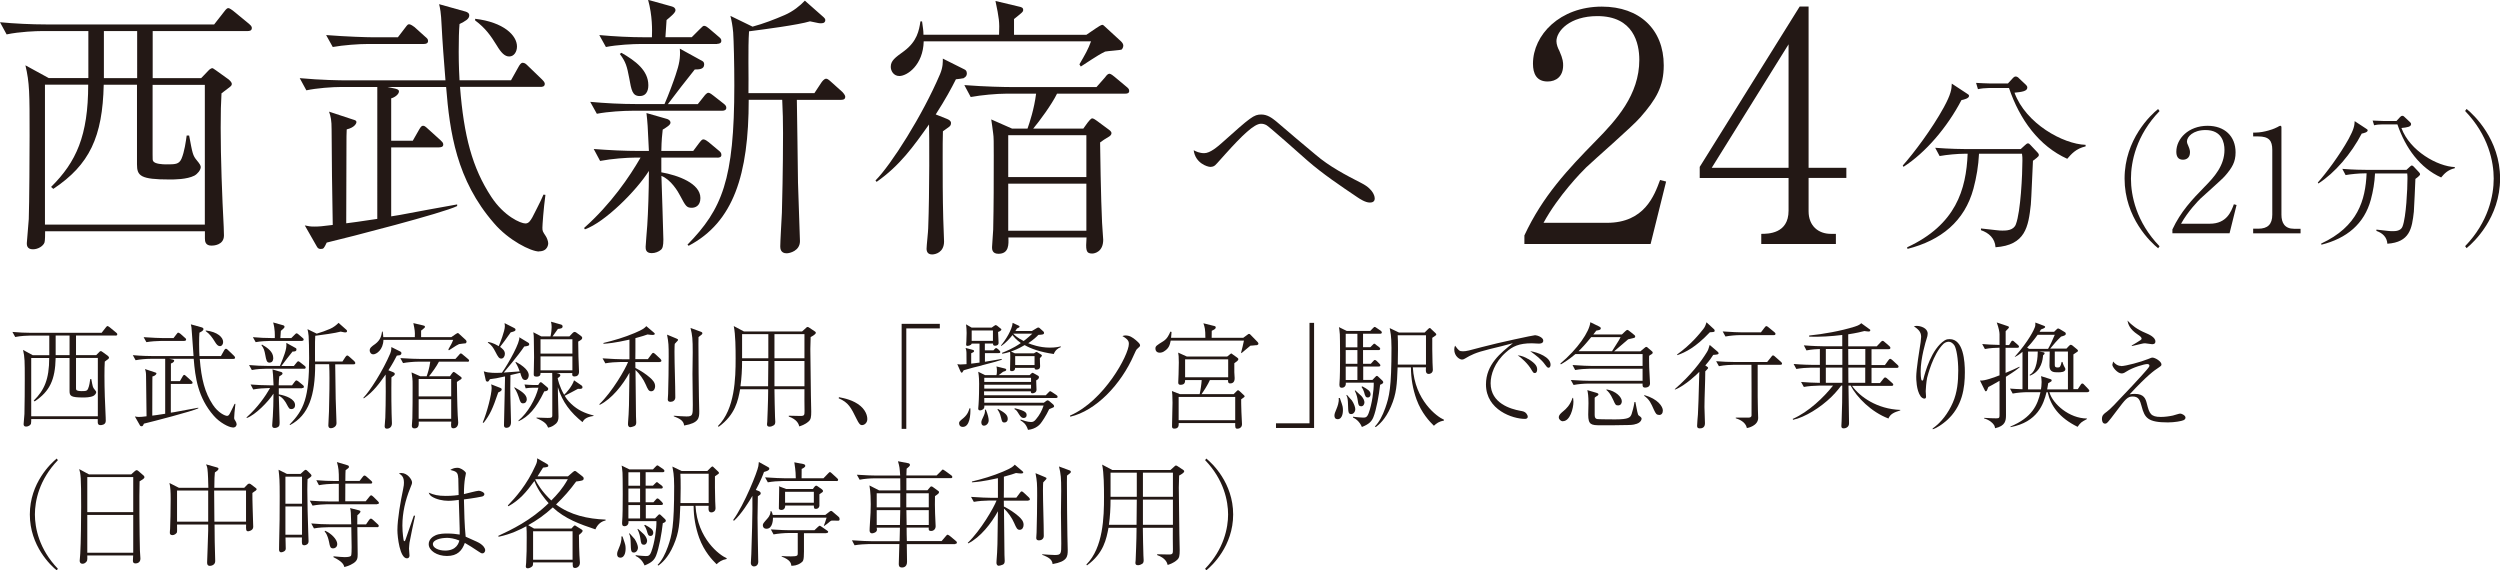 <?xml version="1.0" encoding="UTF-8"?><svg id="_レイヤー_1" xmlns="http://www.w3.org/2000/svg" viewBox="0 0 305.86 69.78"><defs><style>.cls-1{fill:#231815;}</style></defs><g><path class="cls-1" d="m14.13,41.05h-4.83v2.4h2.47l.41-.42s.1-.08.16-.08c.03,0,.06.01.2.11l.65.47s.15.13.15.23c0,.06-.03.1-.1.16-.11.08-.31.24-.42.32-.03.48-.04.96-.04,1.75,0,1.58.07,3.47.15,5.06,0,.07.01.37.01.44,0,.51-.55.52-.64.52-.31,0-.34-.21-.34-.37v-.37H3.82c0,.13,0,.47-.03.57-.06.18-.33.35-.59.35-.31,0-.31-.23-.31-.31,0-.04.08-1.03.1-1.23.03-.79.04-3.52.04-4.25,0-2.19,0-2.68-.21-3.59l1.19.65h2.02v-2.4h-2.36c-.28,0-1.14.03-1.81.17l-.34-.62c.73.07,1.61.11,2.34.11h8.57l.51-.65c.11-.15.17-.18.21-.18.07,0,.21.11.27.15l.79.65c.06.06.14.11.14.21,0,.16-.15.16-.23.16Zm-2.16,2.74h-2.67v3.55c0,.27,0,.3.03.34.07.16.49.17.65.17.48,0,.66,0,.79-.28.16-.35.23-.89.27-1.19h.13c.17.92.18,1.02.4,1.27.16.18.2.27.2.34,0,.15-.17.35-.33.44-.38.2-1.03.2-1.26.2-1.5,0-1.67-.18-1.67-.78v-4.05h-1.7c-.06,2.66-.72,4.08-2.57,5.31l-.11-.1c1.29-1.27,1.89-2.61,1.89-5.21h-2.2v7.13h8.15v-7.13Zm-3.46-2.74h-1.7v2.4h1.7v-2.4Z"/><path class="cls-1" d="m28.44,52.29c-.42,0-1.57-.58-2.3-1.44-1.92-2.2-2.26-4.66-2.44-6.95h-2.99l.4.08c.11.03.2.06.2.14,0,.16-.23.31-.4.35v2.16h1.1l.34-.59c.08-.14.13-.17.18-.17.07,0,.1.01.28.18l.61.55c.08.08.14.13.14.23,0,.13-.13.14-.23.14h-2.43v3.52c.1-.01.17-.03.44-.07.98-.18,1.95-.37,2.92-.54v.08c-.71.35-5.52,1.6-6.65,1.87-.14.3-.16.32-.31.32-.07,0-.14-.03-.18-.11l-.62-1.09c.2.04.28.06.48.06.23,0,.42-.01.95-.08-.04-2.39-.04-2.63-.06-4.86,0-.49-.04-.65-.13-.92l1.2.4c.14.04.2.06.2.14,0,.04-.07.27-.49.37-.01.25-.01.45-.01.59,0,.48-.01,4.05-.01,4.2.24-.03.65-.08,1.58-.23v-6.72h-1.81c-.49,0-1.27.06-1.81.17l-.34-.62c1.06.1,2.09.11,2.35.11h5.08c-.08-1.05-.15-1.95-.2-2.78-.03-.69-.08-.92-.13-1.1l1.36.38c.08.03.18.07.18.2,0,.18-.21.3-.49.44-.03.33-.04.78-.04,1.41,0,.71.03,1.22.04,1.45h2.63l.4-.71c.04-.07.11-.18.2-.18.11,0,.18.07.28.17l.71.68c.11.11.14.17.14.23,0,.16-.15.16-.21.16h-4.11c.2,2.5.62,4.12,1.6,5.61.65.99,1.5,1.36,1.74,1.36.17,0,.26-.14.35-.31.03-.07.42-.81.57-1.16h.1c-.1.75-.15,1.57-.15,1.68,0,.18.01.2.17.44.06.08.13.27.13.37,0,.01,0,.41-.47.41Zm-5.88-10.58h-2.83c-.51,0-1.29.06-1.82.15l-.34-.61c1.06.08,2.09.11,2.36.11h1.3l.37-.48c.13-.17.14-.18.21-.18s.21.1.27.14l.55.49c.08.07.14.11.14.21,0,.13-.11.16-.21.16Zm4.35.64c-.23,0-.41-.18-.64-.57-.3-.48-.57-.88-1.1-1.27v-.08c1.46.17,2.13.85,2.13,1.41,0,.25-.14.51-.4.51Z"/><path class="cls-1" d="m36.96,47.5h-2.85v.75c.86.15,1.99.56,1.99,1.31,0,.42-.3.49-.44.49-.27,0-.31-.09-.59-.61-.11-.23-.48-.83-.96-1.02.01.45.1,2.97.1,3.25,0,.33-.04.45-.13.52-.11.1-.3.17-.47.17-.31,0-.31-.21-.31-.33,0-.08.07-.92.08-1.1.04-.62.08-1.74.08-2.77-.64,1-2.23,2.61-3.26,2.98l-.04-.07c1.38-1.23,2.32-2.61,2.88-3.59h-.24c-.45,0-1.24.06-1.82.17l-.32-.61c.78.06,1.55.1,2.34.1h.47c-.06-1.31-.07-1.45-.13-1.94l1.03.3c.06.01.2.07.2.2,0,.11-.18.23-.4.35-.03.28-.06.48-.07,1.09h1.63l.3-.4c.11-.14.16-.2.23-.2.08,0,.21.1.27.14l.51.42c.07.06.14.11.14.23,0,.13-.11.14-.21.14Zm.24-2.39h-4.58c-.44,0-1.23.04-1.81.16l-.34-.61c.78.07,1.57.11,2.34.11h1.44c.21-.48.48-1.22.57-1.48.18-.54.25-.89.21-1.34l1.16.64c.07.04.08.11.08.17,0,.25-.28.25-.48.25-.47.58-.93,1.19-1.37,1.77h1.53l.33-.41c.04-.06.14-.17.21-.17.08,0,.2.1.25.14l.52.41c.07.06.14.11.14.21,0,.13-.11.16-.21.16Zm-.24-3.4h-3.87c-.44,0-1.24.04-1.81.15l-.34-.61c.78.07,1.57.11,2.34.11h.34c.01-.37.03-1.09-.2-1.91l1.21.34c.1.03.18.08.18.2,0,.13-.27.34-.45.49-.01.11-.04.58-.06.88h1.34l.41-.41c.14-.14.17-.17.23-.17.08,0,.18.08.25.14l.48.41c.08.07.14.11.14.21,0,.13-.11.16-.21.16Zm-3.96,2.66c-.38,0-.42-.3-.54-.92-.11-.59-.17-.82-.48-1.23l.08-.06c.71.41,1.37.89,1.37,1.65,0,.08,0,.55-.44.55Zm10.27.2h-2.26c0,.11.06,3.77.06,4.22,0,.1.1,2.85.1,2.98,0,.49-.52.62-.68.62-.31,0-.32-.26-.32-.35,0-.24.07-1.44.08-1.71.06-2.13.06-3.74.06-4.07,0-.55-.01-1.14-.04-1.7h-1.71c0,3.81-.78,6.24-3.07,7.44l-.06-.06c1.77-1.81,2.39-3.29,2.39-8.12,0-1.13-.03-2.26-.06-2.7-.03-.34-.08-.62-.14-.85l1.13.55c.57-.16,1.12-.37,1.64-.59.42-.18.79-.48,1.03-.73l.96.85c.07.07.08.1.08.16,0,.08-.06.16-.21.16-.08,0-.11,0-.57-.1-.61.18-2.33.41-3.11.51-.06.88-.01,2.27-.03,3.15h3.36l.35-.54c.04-.06.14-.2.24-.2.06,0,.11.03.27.17l.57.51s.14.15.14.24c0,.16-.14.16-.21.16Z"/><path class="cls-1" d="m48.96,43.45c-.06.01-.34.06-.41.06-.23.45-.54,1.03-1.03,1.79l.57.23c.1.04.21.1.21.21,0,.1-.04.15-.1.2-.04.04-.27.18-.31.23-.01.52-.01.68-.01,1.31,0,.98,0,2.06.03,3.14,0,.17.04.99.04,1.17,0,.57-.45.66-.61.66-.21,0-.28-.13-.28-.3,0-.16.08-.88.08-1.05.07-1.82.06-4.9.04-5.28-.79,1.12-1.48,2.09-2.67,2.92l-.06-.07c.79-.79,2.4-3.32,3.29-5.42.15-.37.14-.62.14-.79l1.1.55c.06.03.13.07.13.21,0,.11-.07.18-.16.23Zm8.02-1.45s-.69.07-.82.1c-.23.11-.3.14-1.24.76l-.07-.11c.3-.51.45-.78.59-1.17h-8.53c-.03,1.21-.85,1.77-1.24,1.77-.3,0-.44-.27-.44-.47,0-.31.21-.47.68-.8.66-.49.76-1.05.83-1.51h.08c.04.31.07.47.07.68h3.86c.03-.66,0-.85-.18-1.72l1.19.28c.14.03.23.06.23.17,0,.1-.04.13-.47.47v.8h3.69l.49-.34c.1-.07.27-.17.31-.17.06,0,.07.03.24.18l.72.66c.08.08.11.15.11.21,0,.1-.06.18-.1.21Zm.18,2.25h-3.46c-.27.55-.9,1.41-1.21,1.78h2.56l.21-.3c.06-.07.17-.23.24-.23.06,0,.18.08.24.13l.61.45s.13.08.13.17c0,.1-.08.16-.13.18-.25.16-.28.17-.45.3,0,.24.04,2.94.1,4.08,0,.14.06.75.06.88,0,.61-.42.71-.57.71-.33,0-.33-.2-.28-.82h-3.98c.01.34.04.83-.51.83-.33,0-.33-.24-.33-.34,0-.14.06-.76.06-.89.03-1.26.03-2.51.03-3.77,0-.66,0-.96-.03-1.13,0-.06-.1-.72-.1-.72l1.06.47h.79c.1-.28.34-.99.44-1.78h-1.51c-.49,0-1.29.07-1.82.17l-.33-.61c1.06.08,2.08.1,2.35.1h4.39l.44-.49c.07-.1.14-.18.23-.18.06,0,.21.11.25.16l.61.51c.07.06.14.11.14.21,0,.13-.11.14-.21.14Zm-1.96,2.12h-3.98v2.13h3.98v-2.13Zm0,2.47h-3.98v2.4h3.98v-2.4Z"/><path class="cls-1" d="m60.96,48c-.69,2.03-1.02,2.74-1.79,3.73l-.11-.04c.54-1.27,1.09-3.46,1.09-4.22,0-.13-.03-.32-.06-.45l1.13.44c.1.04.16.1.16.18,0,.18-.17.25-.41.37Zm3.18-5.61c-.75,1.13-2.42,3.08-2.51,3.19.2-.01,1.6-.11,1.95-.14-.23-.66-.41-.93-.52-1.09l.06-.07c.31.17,1.57.83,1.57,1.64,0,.3-.18.57-.42.57-.35,0-.44-.28-.62-.88l-1.2.28c-.03,1.4-.01,2.06-.01,2.44.01.51.08,3.19.08,3.33,0,.54-.32.68-.55.68-.31,0-.31-.23-.31-.32,0-.51.07-2.7.07-3.15s.04-2.42.06-2.82c-.86.2-1.41.3-1.85.34-.13.23-.18.3-.31.3-.06,0-.17-.04-.2-.17l-.24-1.09c.64.23,1.47.2,2.22.17.88-1.26,2.26-3.79,2.12-4.34l1.09.66c.11.07.13.14.13.21,0,.16-.14.2-.58.26Zm-1.65-1.74c-.68.96-.9,1.27-1.31,1.79.3.23.59.45.59.85,0,.28-.17.58-.44.58s-.4-.2-.72-.83c-.27-.51-.41-.76-.93-1.14l.03-.06c.2.03.61.09,1.31.51.13-.33.75-1.82.75-2.47,0-.1-.03-.25-.04-.35l1.2.61c.08.04.14.1.14.2,0,.14-.1.2-.58.32Zm1.54,8.7c-.33,0-.38-.17-.57-.78-.03-.1-.23-.71-.54-1.13l.03-.06c.8.45,1.5.88,1.5,1.47,0,.24-.14.49-.42.49Zm2.56-1.47c-1.03,2.13-1.93,3.09-3.15,3.66v-.1c1.13-.92,2.08-2.61,2.43-4h-.78c-.23,0-.55.03-.78.07l-.14-.47c.26.03.79.06,1,.06h.68l.15-.23c.04-.07.1-.11.16-.11.07,0,.13.06.17.09l.64.54c.07.06.1.11.1.18,0,.25-.28.3-.48.31Zm4.68,3.77c-1.48-1.2-2.44-2.42-3.02-4.27,0,.24.01.51.01.75.01.45.07,2.81.07,2.85,0,.59-.25.82-.41.93-.18.15-.45.34-.86.41-.17-.38-.3-.69-1.44-1.17l.03-.06c.27.01,1.19.04,1.31.04.44,0,.61,0,.61-.3v-4.52c0-.51,0-.56-.01-.68h-1.43c0,.15.01.45-.48.45-.34,0-.35-.15-.35-.28,0-.33.04-1.79.04-2.09,0-.37-.03-1.95-.03-2.27,0-.21-.01-.55-.06-.79l.98.51h1.12c.1-.4.14-.9.14-1.16,0-.21-.03-.47-.08-.64l1.24.35c.13.04.18.13.18.23,0,.24-.25.27-.57.3-.1.14-.56.79-.66.92h2.06l.4-.42c.06-.06.15-.13.24-.13s.15.04.21.08l.58.42c.08.06.14.14.14.24,0,.17-.18.27-.49.44,0,.14.03,1.79.03,1.84.01.3.07,1.67.07,1.85,0,.42-.25.58-.55.58-.25,0-.32-.13-.27-.42h-1.95l.24.06c.15.04.25.13.25.2,0,.14-.17.27-.33.35,0,.1.21,1.06.79,2.05.24-.2,1-1.06,1.21-1.77l.89.61c.11.07.14.14.14.26,0,.18-.23.2-.55.17-.54.3-1.09.58-1.62.85.11.2.35.58.8,1,.78.73,1.61,1.13,2.73,1.41v.06c-.99.14-1.2.49-1.36.76Zm-1.24-10.14h-3.9v1.75h3.9v-1.75Zm0,2.09h-3.9v1.71h3.9v-1.71Z"/><path class="cls-1" d="m80.71,44.3h-2.98c0,.32,0,.37.01.72.68.34,1.3.76,1.77,1.17.35.31.64.62.64,1.07,0,.28-.14.61-.48.61-.31,0-.41-.24-.68-.85-.24-.57-.75-1.31-1.24-1.75.01.9.04,4.86.06,5.66,0,.13.03.64.03.75,0,.28-.1.38-.23.45-.17.08-.44.14-.51.14-.16,0-.27-.17-.27-.35,0-.06.01-.2.01-.27.11-1.34.13-2.09.17-6.05-.8,1.47-2.15,3.19-3.63,3.93l-.06-.07c1.6-1.54,3.19-4.31,3.52-5.17h-.96c-.51,0-1.29.06-1.82.16l-.34-.61c1.06.08,2.09.11,2.36.11h.93v-2.4c-1.81.41-2.7.48-3.18.51v-.1c1.29-.31,2.57-.69,3.8-1.21,1.12-.47,1.26-.65,1.44-.85l.93.79c.11.08.11.13.11.15,0,.13-.18.14-.27.14-.13,0-.4-.03-.62-.06-.35.13-.58.2-1.48.45v1.58s-.01.99-.01.99h1.53l.44-.59c.07-.08.13-.18.21-.18s.21.1.28.17l.59.55s.14.14.14.24c0,.13-.11.15-.21.15Zm2.09-2.5s-.21.23-.25.27c-.01.18-.03.35-.03.97,0,1.55.1,4.03.1,5.58,0,.35-.28.54-.57.54-.35,0-.35-.21-.35-.31s.04-.55.04-.65c.04-1.51.07-3.04.07-4.56,0-1.43-.01-1.68-.2-2.7l1.13.47c.2.09.21.1.21.16,0,.08-.04.13-.16.24Zm2.66-.58c-.01.4-.01.64-.01.85,0,1.7.04,5.71.06,6.53.01.28.04,1.5.04,1.74,0,.78-.03,1.41-1.85,1.72-.06-.64-.64-.88-1.27-1.13v-.07c.4.03,1.2.09,1.55.09.78,0,.78-.18.78-1.41,0-.61-.04-3.23-.04-3.77,0-.42.03-2.29.03-2.67,0-1.61-.04-2.06-.27-2.98l1.3.48c.14.06.15.11.15.17,0,.11-.04.15-.47.47Z"/><path class="cls-1" d="m99.18,41.22c-.01.42-.04,1.05-.04,1.47,0,.96.04,3.93.07,5.71.01.56.04,1.75.04,1.95,0,.66-.04.97-.32,1.21-.44.4-.95.54-1.14.61-.08-.31-.28-.85-1.29-1.21v-.1c.23,0,1.2.03,1.41.03.52,0,.52-.11.52-.66,0-.66-.03-2.06-.01-2.61h-3.67c.01.54.04,2.9.07,3.38.01.28.03.45.03.59,0,.2-.04.35-.18.44-.15.1-.34.17-.52.17-.27,0-.31-.14-.31-.31,0-.06.03-.26.03-.3.01-.21.11-2.61.11-3.72v-.25h-3.43c-.25,1.36-.58,3.11-2.63,4.6l-.08-.1c2.08-2.08,2.16-5.86,2.16-8.26,0-1.14-.01-2.94-.23-3.97l1.24.66h7.12l.47-.42c.08-.09.13-.13.21-.13.07,0,.16.06.23.11l.66.44c.06.04.11.08.11.17,0,.17-.42.41-.62.51Zm-8.39,2.95c0,1.03-.06,2.08-.2,3.09h3.38l.03-3.09h-3.21Zm3.21-3.29h-3.21v2.95h3.21v-2.95Zm4.42,0h-3.67v2.95h3.67v-2.95Zm0,3.29h-3.67v3.09h3.67v-3.09Z"/><path class="cls-1" d="m102.63,48.59c.66.13,1.79.35,2.66,1.09.82.72.82,1.47.82,1.6,0,.45-.35.73-.65.73-.23,0-.38-.18-.66-.75-.69-1.41-1-2.02-2.19-2.53l.03-.14Z"/><path class="cls-1" d="m110.32,39.62h4.66v.56h-4.1v12.29h-.57v-12.85Z"/><path class="cls-1" d="m120.08,44.72c-.59.14-1.44.35-2.18.58-.14.24-.18.3-.24.3-.07,0-.14-.14-.17-.2l-.37-.85c.18.03.27.04.41.04.13,0,.31-.01.72-.04,0-.15,0-.99-.01-1.4-.01-.31-.06-.41-.11-.58l.8.21c.16.04.24.07.24.17,0,.11-.1.16-.35.27v1.27c.62-.07.85-.1,1.02-.13v-2.32h-.96c-.07.24-.48.28-.52.28s-.16,0-.16-.16c0-.11.03-.3.03-.41.01-.57.03-.82.03-1.02,0-.42-.03-.68-.07-1.05l.68.4h2.46l.25-.18c.17-.11.2-.13.24-.13s.13.06.16.07l.37.3c.11.08.16.11.16.17,0,.16-.3.27-.4.3,0,.21.06,1.17.06,1.34,0,.25-.21.35-.44.35-.24,0-.24-.16-.24-.27h-1v.83h1.05c.1-.11.25-.28.33-.28.1,0,.51.34.51.48,0,.13-.11.14-.21.14h-1.67v1.06c.49-.07,1.5-.26,2.05-.35v.11c-.42.14-.93.3-2.44.68Zm-2.29,7.51c-.41,0-.45-.35-.45-.44,0-.2.04-.24.55-.66.55-.47.66-.98.72-1.17h.11c.03.79-.07,2.27-.93,2.27Zm3.69-11.8h-2.6v1.27h2.6v-1.27Zm7.73,8.26h-8.79v.58h7.29l.28-.21s.1-.08.18-.08.16.06.21.1l.4.34c.14.11.18.21.18.28s-.03.13-.18.18c-.15.07-.24.11-.42.18-.38.82-.9,1.57-1.05,1.75-.08.1-.55.68-1.54.78-.24-.76-.64-.99-.92-1.16v-.11c.28.1.85.31,1.29.31.25,0,.4-.08.61-.34.42-.49.73-1.06.93-1.68h-7.25c0,.21,0,.34-.17.47-.11.08-.25.13-.35.13-.23,0-.23-.17-.23-.24,0-.08.04-.42.04-.49.06-.79.07-1.99.07-2.53,0-.33-.01-.9-.11-1.47l.83.41h1.4c.03-.13.06-.25.06-.52,0-.25-.03-.4-.06-.54l.97.24c.14.03.23.07.23.18s-.18.18-.4.24c-.17.14-.42.33-.54.4h3.8l.18-.17c.11-.11.14-.11.17-.11.04,0,.13.04.17.07l.41.23c.16.08.21.13.21.25,0,.18-.2.31-.34.38.01.18.04.98.04,1.14,0,.28-.24.44-.51.44-.18,0-.18-.13-.18-.24h-5.73c0,.08.01.41.01.48h7.54l.32-.33c.16-.16.17-.17.21-.17.06,0,.08.01.28.14l.48.32c.08.06.16.11.16.23,0,.13-.11.14-.21.14Zm-8.83,3.39c-.28,0-.32-.28-.32-.41,0-.17.07-.34.3-.81.17-.35.15-.61.14-.72l.11-.03c.25.59.35,1.06.35,1.33,0,.31-.25.64-.58.64Zm5.76-5.86h-5.72v.51h5.72v-.51Zm0,.85h-5.72v.47h5.72v-.47Zm-3.25,4.62c-.28,0-.31-.14-.41-.56-.15-.64-.32-.86-.45-1.02l.07-.08c.72.41,1.19.68,1.19,1.21,0,.32-.21.45-.4.45Zm6.03-8.38c-1.63-.23-2.83-.66-3.56-1.09-.83.49-1.36.68-1.68.78l.49.23h2.32l.18-.11c.07-.04.1-.06.15-.06.04,0,.07.01.13.06l.38.23c.1.06.14.1.14.15s-.03.1-.07.13c-.03.04-.17.17-.18.2-.01.16.03.83.03.99,0,.27-.17.4-.44.4-.23,0-.23-.1-.23-.21h-2.39c0,.34-.24.4-.41.4-.2,0-.21-.11-.21-.2,0-.23.03-1.23.03-1.44,0-.48-.01-.62-.03-.72-.45.14-.65.17-.95.23l-.03-.11c.41-.17,1.33-.52,2.3-1.2-.59-.42-.88-.79-1.02-.98-.27.35-.83.99-1.37,1.34l-.04-.06c.57-.66,1.37-1.95,1.43-2.77l.71.33c.07.03.13.06.13.13,0,.08-.03.1-.31.23-.08.14-.1.17-.2.31h2.02l.62-.37c.06-.04.11-.06.18-.06.04,0,.11.03.14.06l.42.38c.06.04.13.1.13.23,0,.2-.27.21-.69.23-.24.25-.55.55-1.24,1.02.34.14,1.37.54,2.64.54.64,0,1.06-.08,1.33-.16v.11c-.33.11-.68.37-.86.86Zm-4.92-2.5l-.03.03c.16.16.52.51,1.27.88.47-.35.93-.78,1.06-.9h-2.3Zm1.24,10.33c-.23,0-.37-.13-.58-.47-.27-.44-.3-.48-.55-.62l.04-.11c1.4.35,1.45.58,1.45.86,0,.2-.14.34-.37.34Zm1.33-7.57h-2.37v1.09h2.37v-1.09Z"/><path class="cls-1" d="m130.92,50.84c4.15-1.79,7.19-7.42,7.19-8.77,0-.23-.03-.54-.79-.95.16-.06.21-.08.37-.08.51,0,.86.23,1.27.57.47.4.52.52.52.65,0,.11-.04.14-.4.47-.07.06-.24.44-.34.66-1.6,3.69-4.7,6.88-7.8,7.59l-.03-.13Z"/><path class="cls-1" d="m153.66,42.23c-.25.03-.51.06-.68.06-.17.14-.93.79-1.1.92l-.04-.07c.11-.44.28-1.07.35-1.47h-8.96c-.11.55-.23.95-.79,1.3-.07.06-.3.18-.54.18-.47,0-.54-.35-.54-.51,0-.3.14-.38.97-.9.47-.3.68-.75.86-1.17l.14.04c-.01.27-.03.42-.06.72h4.2c0-1.05-.08-1.33-.24-1.78l1.24.31c.17.04.27.06.27.2,0,.17-.18.26-.49.41-.01.28-.01.58-.01.86h3.86l.41-.3c.21-.16.23-.18.31-.18.07,0,.1.01.21.14l.8.82s.13.13.13.23c0,.17-.23.2-.31.2Zm-1.81,6.64c0,.34,0,.66.03,1.53,0,.23.07,1.26.07,1.47,0,.17-.03.34-.21.47-.11.08-.25.11-.35.11-.28,0-.28-.18-.27-.69h-6.91c0,.3.01.68-.54.68-.18,0-.28-.07-.28-.27,0-.45.06-2.49.06-2.9,0-.85-.04-1.22-.07-1.43l.97.38h2.42c.1-.41.23-1.3.25-1.72h-2.03c0,.23-.01.58-.57.58-.25,0-.27-.16-.27-.3,0-.16.04-.85.04-.99.01-.41.03-.89.03-1.44,0-.75-.03-.92-.08-1.21l1.06.48h4.94l.31-.25s.16-.13.17-.13c.04,0,.16.08.18.11l.52.37c.14.1.18.14.18.23,0,.16-.24.31-.49.49v1.09c.01.08.04.69.04.72,0,.16,0,.66-.54.66-.14,0-.27-.04-.27-.31v-.1h-2.22c-.21.49-.72,1.3-1.02,1.72h3.93l.34-.34c.06-.06.14-.14.2-.14.04,0,.07.03.18.11l.47.44c.07.06.15.13.15.2s-.04.1-.44.38Zm-.73-.31h-6.92v2.85h6.92v-2.85Zm-.86-4.6h-5.27v2.2h5.27v-2.2Z"/><path class="cls-1" d="m160.77,52.36h-4.66v-.57h4.1v-12.29h.56v12.86Z"/><path class="cls-1" d="m163.64,51.28c-.27,0-.38-.18-.38-.42,0-.23.07-.4.28-.9.07-.17.31-.76.24-1.27h.14c.01.06.04.13.25.73.06.16.13.4.13.75,0,.13,0,1.12-.66,1.12Zm5.21-4.21c-.13,1.24-.47,3.09-.82,3.96-.2.49-.49.85-1.41,1.21-.28-.69-.82-1.05-1.09-1.16v-.1c.4.07,1.17.11,1.23.11.3,0,.49-.01.69-.55.4-1.07.64-2.8.62-3.72h-3.42c.06.52-.33.62-.47.62-.33,0-.33-.24-.3-.61.11-1.13.06-5.79.04-5.93-.06-.66-.07-.69-.11-.88l.96.47h2.87l.31-.32c.16-.17.18-.17.24-.17s.07.01.26.14l.47.32s.14.11.14.21c0,.14-.13.16-.21.16h-2.09v1.65h.89l.25-.25c.16-.16.17-.18.24-.18.06,0,.08.01.24.16l.34.25c.06.06.14.13.14.21,0,.14-.13.16-.21.16h-1.89v1.68h.95l.27-.3c.14-.16.16-.17.23-.17.08,0,.2.1.24.14l.3.3c.13.13.13.18.13.21,0,.13-.11.15-.21.15h-1.89v1.64h1.13l.31-.32c.14-.15.16-.17.23-.17s.07,0,.25.17l.42.4s.11.11.11.2c0,.17-.2.24-.37.31Zm-2.78-6.23h-1.43v1.65h1.43v-1.65Zm0,1.99h-1.43v1.68h1.43v-1.68Zm0,2.02h-1.43v1.64h1.43v-1.64Zm-.75,5.81c-.37,0-.37-.24-.4-1.19-.01-.41-.03-.83-.2-1.12l.07-.04c.08.11.52.58.61.69.25.37.41.83.41,1.05,0,.34-.23.61-.49.61Zm1.2-.96c-.3,0-.34-.21-.4-.66-.04-.27-.11-.73-.37-1.24l.06-.04c.11.13.66.58.75.69.28.31.37.61.37.78,0,.14-.08.48-.41.48Zm.83-1.07c-.27,0-.33-.16-.47-.68-.06-.21-.17-.42-.31-.62l.11-.06c.68.38,1,.57,1,.98,0,.13-.07.38-.34.38Zm8.08,3.46c-.52-.51-1.51-1.54-2.13-3.23-.45-1.26-.68-2.58-.68-3.91h-1.63c-.08,2.08-.13,3.22-.82,4.8-.69,1.61-1.5,2.23-1.85,2.5l-.11-.07c.54-.56.93-1.31,1.27-2.26.49-1.41.76-2.4.76-7.39,0-.65-.04-1.31-.08-1.57,0-.13-.13-.69-.14-.82l1.13.54h3.15l.42-.42s.13-.13.2-.13c.06,0,.07.01.18.13l.51.48c.08.07.11.13.11.18,0,.07-.04.1-.14.17-.06.03-.31.21-.35.24,0,.75-.01,1.96.03,3.02,0,.14.04.75.04.89,0,.4-.34.51-.49.51-.41,0-.38-.37-.35-.81h-1.61c.24,4.04,2.95,6.05,3.81,6.41v.1c-.61.11-.92.35-1.23.64Zm-.97-11.07h-3.46c.06.76.03,2.73.01,3.59h3.45v-3.59Z"/><path class="cls-1" d="m178.98,42.98c.4,0,.78-.1,2.33-.52,2.1-.56,6.31-1.45,6.5-1.45.23,0,1,.25,1,.66,0,.34-.35.37-.54.37-.13,0-.73-.04-.85-.04-1.6,0-2.36.38-3.16,1.09-1.44,1.26-1.89,2.77-1.89,3.8,0,2.47,2.5,3.16,3.59,3.36.38.07.59.1.79.35.1.13.16.27.16.38,0,.23-.2.27-.35.27-1.45,0-4.76-1.07-4.76-4.22,0-2.43,1.81-3.87,3.29-5.04-.85.24-1.89.49-2.84.72-1.79.44-2.29.73-2.99,1.14-.08.06-.24.14-.41.14-.23,0-.93-.37-.93-1.23,0-.21.04-.32.1-.47.44.59.51.69.97.69Zm8.02.95c.95.59,1.06.95,1.06,1.27,0,.14-.03.44-.3.44-.16,0-.24-.14-.34-.31-.47-.86-1.36-1.61-1.74-1.86.47.04.92.23,1.31.47Zm2.7.68c0,.34-.18.38-.25.38-.15,0-.25-.15-.4-.35-.48-.69-1.16-1.19-1.84-1.68.93.14,2.49.73,2.49,1.65Z"/><path class="cls-1" d="m191.22,51.54c-.27,0-.51-.24-.51-.48,0-.3.24-.49.58-.78.3-.25.8-.69,1.1-1.6h.07c.01.13.04.3.04.48,0,.79-.41,2.37-1.29,2.37Zm10.85-8.21c-.2.11-.21.13-.31.21-.01.25-.01.52.01,1.41.01.21.1,1.88.1,1.95,0,.42-.35.52-.59.52-.32,0-.34-.2-.32-.49h-6.63c-.49,0-1.27.06-1.81.17l-.34-.61c1.06.08,2.09.1,2.35.1h6.43v-1.48h-6.43c-.49,0-1.29.06-1.82.16l-.32-.61c1.06.08,2.08.11,2.34.11h6.23v-1.45h-8.22c-.76.65-1.37,1.02-1.78,1.26l-.06-.1c2.12-1.79,3.56-3.88,3.67-5.06l1.07.52c.14.07.21.13.21.23,0,.17-.15.21-.55.28-.13.16-.3.37-.37.47h3.5l.42-.4c.16-.14.2-.16.24-.16.08,0,.13.04.28.16l.59.47c.06.06.1.1.1.18,0,.11-.1.17-.14.17-.11.04-.62.14-.72.17-.27.23-1.47,1.27-1.72,1.47h3.22l.48-.4c.16-.13.17-.14.24-.14.08,0,.2.1.21.13l.4.34c.13.11.17.15.17.23,0,.08-.04.14-.14.2Zm-7.4-2.08c-.75.92-1.12,1.31-1.55,1.72h4.1c.14-.21.75-1.19.82-1.3.1-.17.13-.23.23-.42h-3.59Zm5.3,10.68c-.24.04-.41.07-.78.07-1.13.03-2.25.03-3.38.03s-1.5-.06-1.5-1.29c0-.23.03-1.22.03-1.41,0-.86-.06-1.27-.14-1.6l1.12.33c.23.07.24.14.24.18,0,.11-.14.2-.18.21-.16.1-.17.1-.28.21v2.13c0,.38.15.44.31.48.13.03,1.91.04,2.19.04,1.68,0,1.86-.23,2.02-.66.08-.23.27-.9.35-1.47h.11c.06.24.23,1.29.31,1.48.04.14.07.16.31.33.08.07.14.14.14.24,0,0-.01.54-.88.69Zm-2.01-2.33c-.3,0-.34-.11-.58-.65-.38-.83-.62-1.05-.85-1.24l.03-.07c1.16.2,1.86.96,1.86,1.45,0,.18-.07.51-.47.51Zm5.03,1.16c-.35,0-.42-.17-.64-.62-.37-.83-.55-1.26-1.2-1.72l.04-.08c1.64.47,2.25,1.4,2.25,1.88,0,.34-.17.55-.45.55Z"/><path class="cls-1" d="m209.61,43.41c-.18.28-.42.66-.98,1.3l.17.11c.07.04.18.11.18.21,0,.06-.28.32-.35.4,0,1.22-.1,3.15-.1,4.37,0,.31.06,1.68.06,1.99,0,.23-.07.62-.62.62-.34,0-.34-.2-.34-.33,0-.4.08-1,.1-1.38.06-1.16.07-1.55.17-5.21-.08.1-1.72,1.72-2.99,2.18v-.07c1.95-1.7,3.16-3.29,3.91-4.51.17-.28.18-.34.35-.89l.95.81s.14.11.14.21c0,.13-.11.16-.65.2Zm-.42-2.76c-1.79,1.89-2.98,2.44-3.97,2.8l-.04-.08c1.72-1.23,2.78-2.57,3.19-3.09.23-.3.27-.41.41-.85l.9.83s.1.08.1.18c0,.18-.06.18-.59.21Zm8.62,3.98h-2.77c0,4.04,0,4.48.03,5.54,0,.14.03.8.03.96,0,.97-1.26,1.23-1.38,1.24-.15-.78-1.02-1.09-1.36-1.2v-.08c.41.01.97,0,1.58,0,.16,0,.35-.06.35-.27,0-.15.01-5.51-.01-6.19h-2.16c-.3,0-1.14.03-1.82.17l-.34-.61c.79.06,1.57.1,2.36.1h3.88l.49-.61c.07-.1.14-.2.23-.2s.21.11.27.17l.69.61c.08.07.14.13.14.23,0,.14-.15.14-.21.14Zm-.79-3.63h-4.11c-.49,0-1.27.06-1.81.17l-.34-.62c1.06.08,2.1.11,2.35.11h2.33l.42-.55c.13-.17.17-.21.25-.21.07,0,.18.08.25.14l.72.59c.07.06.14.13.14.21,0,.14-.11.16-.21.16Z"/><path class="cls-1" d="m231.01,51.19c-2.05-.78-3.84-2.57-4.59-4.01h-.27c0,.73.07,3.96.07,4.62,0,.52-.51.61-.64.61-.25,0-.3-.11-.3-.3,0-.1.03-.51.03-.58.07-1.58.08-3.04.08-4.35h-.13c-.07.1-.54.73-1.2,1.38-1.33,1.3-3.26,2.51-4.69,2.8l-.04-.11c1.94-.85,3.8-2.64,4.93-4.07h-1.75c-.51,0-1.29.06-1.82.16l-.34-.61c.95.08,1.33.08,2.3.11v-1.86h-1.06c-.5,0-1.29.06-1.82.16l-.33-.61c1.06.09,2.08.11,2.35.11h.86v-1.94c-.21,0-1.03.04-1.64.17l-.32-.62c1.06.09,2.08.11,2.34.11h2.36v-1.38c-1.36.17-2.7.25-4.05.21v-.14c1.7-.17,3.86-.55,5.58-1.09.55-.17.68-.31.79-.42l.95.69c.13.08.16.11.16.17,0,.14-.13.16-.18.16-.15,0-.38-.04-.54-.06-.38.1-.93.24-1.98.4v1.47h3.49l.49-.52c.07-.07.14-.15.23-.15s.2.1.24.14l.57.49c.06.06.14.14.14.23,0,.13-.1.16-.21.16h-2.1v1.94h1.64l.42-.58c.04-.07.14-.18.23-.18s.21.13.23.13l.66.61s.13.11.13.21c0,.13-.11.16-.23.16h-3.08v1.86h1.03l.41-.52c.08-.1.14-.17.23-.17s.23.11.24.13l.61.54c.08.06.14.13.14.21,0,.13-.11.15-.21.15h-4.83c.95,1.34,3.07,2.84,5.9,2.94v.06c-.79.25-1.2.42-1.47,1.02Zm-5.61-8.49h-2.02v1.94h2.02v-1.94Zm0,2.27h-2.02v1.86h2.02v-1.86Zm2.81-2.27h-2.09c0,1.26.01,1.4.01,1.94h2.08v-1.94Zm0,2.27h-2.08c0,.28.01,1.65.01,1.86h2.06v-1.86Z"/><path class="cls-1" d="m236.46,52.41c1.02-.71,1.89-1.85,2.46-3.16.54-1.23.66-2.57.66-3.91,0-1.45-.23-2.7-.47-3.08-.16-.24-.42-.45-.69-.45-.13,0-.41.04-.64.25-1.31,1.26-1.96,4-2.01,4.17-.1.48-.17,1.43-.17,1.63,0,.1.04.58.04.68,0,.16-.08.23-.21.23-.18,0-.38-.18-.45-.28-.54-.75-.54-2.16-.54-2.4,0-.86.38-3.25.54-4.24.04-.3.06-.52.06-.64,0-.66-.41-.95-.89-1.3.1-.01.2-.04.35-.04.45,0,1.34.25,1.34.95,0,.2-.04.35-.14.66-.08.23-.72,2.33-.72,3.98,0,.17.01.96.13,1.07.01.03.06.03.07.03.07,0,.1-.04.13-.14.2-.86,1-3.74,2.6-4.77.23-.16.52-.16.62-.16,1.7,0,1.86,2.75,1.86,4.05,0,1.88-.28,4.22-2.29,5.96-.41.35-1.13.88-1.65,1.02v-.1Z"/><path class="cls-1" d="m245.41,46.1c.01,1.55.01,3.14.01,4.68,0,.68-.07,1.33-1.33,1.61-.04-.21-.07-.33-.21-.49-.07-.1-.42-.51-1.14-.71v-.07c.47.04,1.34.06,1.48.06.41,0,.41-.07.41-.55v-4.04c-.89.51-.99.56-1.37.76-.06.14-.14.37-.17.42-.03.04-.07.1-.14.1s-.08-.04-.17-.21l-.54-1.1c.55.06,1.79-.41,2.39-.64v-3.38c-.4,0-1.21.04-1.79.16l-.33-.61c.79.07.93.07,2.12.11v-1.31c0-.27-.1-.78-.34-1.44l1.31.44c.14.04.18.07.18.16,0,.06-.06.13-.4.47v1.7h.42l.21-.34c.04-.08.11-.2.21-.2.08,0,.2.1.25.16l.4.35c.08.07.14.13.14.21,0,.13-.11.15-.21.15h-1.43v3.07c.71-.28,1.26-.55,1.68-.75l.06.04c-.3.26-.62.51-1.72,1.2Zm10.02,1.88h-4.7c.41,1.45,2.44,3.21,4.59,3.22v.07c-.73.4-.75.41-1.14.95-2.27-1.12-3.29-2.58-3.66-4.24h-.14c-.35,1.43-1.09,3.66-4.41,4.28v-.08c2.64-1.09,3.32-2.64,3.67-4.2h-1.58c-.49,0-1.29.06-1.82.17l-.33-.61c.65.04.75.06,1.53.08v-4.58c-.48.4-.65.49-.9.62h-.06c1.74-1.93,2.42-3.43,2.47-3.62.08-.2.07-.35.06-.58l1.06.4c.07.03.14.06.14.14,0,.13-.25.21-.51.31q-.07.11-.17.28h1.78l.28-.27s.15-.14.2-.14.18.07.21.08l.66.4s.08.07.08.18c0,.17-.17.23-.58.34-.48.45-.92.96-1.33,1.47h1.99l.28-.3s.16-.17.24-.17c.01,0,.11.01.2.08l.58.48s.11.1.11.17c0,.08-.07.13-.16.18-.07.04-.34.24-.4.27v4.25h.54l.34-.52c.03-.06.11-.17.21-.17s.17.08.24.16l.49.51c.08.1.13.16.13.21,0,.16-.16.16-.21.16Zm-6.13-7.03c-.51.72-.97,1.26-1.29,1.57l.23.16h2.33c.21-.35.64-1.26.82-1.72h-2.09Zm3.7,2.06h-1.61c.01.24,0,1.36,0,1.63,0,.24.06.32.37.32.24,0,.33-.06.47-.68h.1c.03.13.11.34.18.49.03.06.18.31.18.38,0,.4-.61.4-.89.4-.51,0-1.06,0-1.06-.8,0-.26.03-1.45.03-1.74h-1.31l.51.08c.1.01.17.04.17.14,0,.11-.1.17-.18.23-.04.47-.16,1.95-1.61,2.5l-.04-.1c.92-.45.99-2.27,1-2.85h-1.19v4.63h1.58c.03-.18.08-.55.08-.9,0-.32-.04-.54-.07-.72l1.17.37c.06.03.13.06.13.14,0,.13-.04.15-.42.35-.04.27-.06.41-.13.76h2.54v-4.63Z"/><path class="cls-1" d="m259.49,44.79c.58,0,2.44-.51,3.31-.86.41-.17.45-.18.52-.18.37,0,1.12.48,1.12.83,0,.15-.04.18-.37.41-.52.34-1.33.9-3.53,3.26.18-.03.37-.06.64-.06,1.14,0,1.33.61,1.48,1.21.3,1.2.47,1.61,1.7,1.61.47,0,1.02-.07,1.48-.17.14-.03.76-.24.89-.24.23,0,.65.25.65.48,0,.16-.08.25-.24.33-.23.11-1.09.27-1.91.27-2.44,0-2.84-.54-3.21-1.95-.2-.72-.33-1.22-1.1-1.22-.64,0-.88.33-1.95,1.74-1.16,1.55-1.21,1.58-1.44,1.58-.35,0-.37-.48-.37-.57,0-.45.21-.61.61-.9.48-.37.73-.64,3.09-3.15.37-.4,2.01-2.15,2.08-2.36.01-.04.03-.07.03-.11,0-.16-.15-.2-.28-.2-.35,0-1.78.42-2.51.9-.2.13-.38.25-.61.25-.52,0-1.14-.79-1.14-1.06,0-.03.1-.37.1-.4.24.31.57.54.97.54Zm1.33-2.53c.48-.28.54-.31,1.06-.65.06-.04.13-.1.13-.18,0-.18-.24-.35-.47-.5-1.02-.68-1.16-1.27-1.26-1.71.57.59,1.13,1.06,2.25,1.53.33.14,1.17.49,1.17,1.03,0,.33-.3.33-.41.33-.13,0-.73-.11-.85-.11-.23,0-.34.04-1.19.24-.17.04-.28.06-.44.1v-.07Z"/><path class="cls-1" d="m6.94,69.78c-.71-.57-3.29-2.98-3.29-6.84s2.59-6.27,3.29-6.84l.14.2c-2.3,2.39-2.81,5-2.81,6.64s.51,4.25,2.81,6.64l-.14.2Z"/><path class="cls-1" d="m17.08,58.86c-.06,1.7-.01,6.65.04,8.53,0,.16.06.81.06.95,0,.51-.42.59-.59.59-.33,0-.33-.24-.33-.35,0-.04.03-.55.03-.62h-5.61c.01.38.01.52-.03.64-.03.07-.21.37-.55.37-.28,0-.35-.2-.35-.37,0-.14.06-.73.07-.86.08-1.21.11-4.76.11-5.72,0-3.74-.06-4.04-.24-4.63l1.2.65h5.16l.41-.37s.16-.15.27-.15c.06,0,.1.03.23.13l.54.47c.13.1.17.18.17.27,0,.16-.28.31-.58.49Zm-.78-.49h-5.62v4.29h5.62v-4.29Zm0,4.63h-5.62v4.62h5.62v-4.62Z"/><path class="cls-1" d="m31.21,60.07c-.14.1-.17.13-.33.24,0,.48,0,.96.03,1.85.01.21.07,2.27.07,2.3,0,.47-.59.54-.62.54-.28,0-.27-.24-.25-.83h-3.86c0,1,.03,3.18.07,4.07,0,.06.01.35.01.41,0,.48-.49.58-.64.58-.35,0-.35-.27-.35-.44,0-.11.13-3.48.13-3.86v-.76h-3.81c.01.79.01.88-.01.96-.09.18-.33.34-.55.34-.24,0-.34-.13-.32-.32,0,0,.01-.38.03-.41.03-.48.07-2.53.07-3.7,0-.86-.03-1.48-.15-1.95l1.16.59h3.6c-.01-.55-.04-1.85-.11-2.3-.04-.3-.1-.41-.17-.57l1.31.37c.11.03.21.06.21.17,0,.16-.23.31-.44.45-.03.33-.07.81-.07,1.88h3.66l.4-.41c.07-.08.17-.1.21-.1s.13.01.18.06l.58.44c.14.11.15.13.15.18,0,.07-.07.14-.18.23Zm-5.74-.06h-3.81v3.81h3.81c.01-2.83.01-3.15,0-3.81Zm4.63,0h-3.9c0,.59.01,1.77.03,3.81h3.87v-3.81Z"/><path class="cls-1" d="m37.63,58.62c-.01.28-.03.69-.03,1.31,0,1.55.06,3.55.11,5.11,0,.17.04.97.04,1.13,0,.13,0,.27-.15.41-.1.08-.24.13-.34.13-.34,0-.34-.11-.32-.95h-2.01c0,.23.03,1.17.03,1.37,0,.34-.45.44-.55.44-.24,0-.27-.21-.27-.34,0-.08.01-.52.01-.78.06-1.91.07-3.8.07-5.69,0-2.03-.03-2.3-.14-3.29l1.02.51h1.67l.38-.35c.1-.08.17-.15.24-.15.08,0,.18.08.28.18l.31.31c.06.06.13.14.13.23,0,.11-.3.31-.48.42Zm-.68-.3h-2.03v3.31h2.03v-3.31Zm0,3.64h-2.03v3.46h2.03v-3.46Zm9.18-.27h-6.07c-.45,0-1.24.06-1.82.17l-.34-.61c.79.06,1.57.1,2.36.1h1.19v-2.16h-.61c-.44,0-1.24.06-1.82.17l-.32-.61c.78.06,1.57.1,2.35.1h.41c0-1.31-.04-1.61-.24-2.32l1.26.38c.13.04.21.07.21.21,0,.03,0,.1-.1.17-.18.13-.2.16-.31.24-.01.2-.03.57-.03,1.31h1.74l.38-.49c.04-.06.14-.17.21-.17.1,0,.2.07.27.14l.55.49c.07.07.14.13.14.21,0,.14-.13.15-.21.15h-3.08c-.01.73-.01,1.54-.01,2.16h2.5l.45-.56c.1-.13.16-.17.21-.17.08,0,.18.09.24.14l.59.58c.1.1.13.15.13.21,0,.14-.16.14-.21.14Zm-.01,2.8h-2.4c.01.97.04,2.32.04,3.32,0,.48-.04.78-.51,1.09-.48.32-.93.42-1.12.47-.08-.28-.21-.65-1.33-1.2v-.11c.65.07,1.24.1,1.37.1.21,0,.66-.01.78-.17.07-.1.07-.85.07-1.06,0-.48-.01-1.3-.04-2.43h-2.75c-.45,0-1.24.04-1.82.15l-.33-.61c.78.07,1.55.11,2.35.11h2.54c-.04-1.47-.04-1.64-.14-1.99l1.07.27c.14.04.2.07.2.16,0,.14-.28.37-.38.45-.01.17-.01.27-.01,1.12h1.07l.37-.54c.06-.07.13-.17.23-.17.08,0,.18.08.24.14l.59.54c.06.06.13.11.13.21,0,.13-.11.16-.21.16Zm-5.35,2.6c-.35,0-.4-.18-.51-.78-.04-.24-.13-.49-.16-.59-.18-.51-.3-.59-.38-.69l.04-.1c.73.3,1.5,1.06,1.5,1.62,0,.42-.32.54-.49.54Z"/><path class="cls-1" d="m50.78,63.11c-.16.69-.59,2.77-.68,3.29-.01.13-.06.55-.06.72,0,.14.06.73.06.86,0,.18-.11.33-.31.33-.87,0-1.17-2.61-1.17-3.45,0-1.36.4-3.6.69-4.96.1-.49.11-.65.11-.83,0-.71-.24-.9-.61-1.16.1-.03.18-.04.3-.04.73,0,1.3.8,1.3,1.14,0,.15-.01.21-.23.73-.59,1.45-.95,2.99-.95,4.56,0,.92.14,1.82.18,1.88.01.01.03.03.06.03.1,0,.14-.2.16-.24.48-1.4.54-1.55.96-2.78.01-.01.04-.08.04-.1h.14Zm5.28-4.6c-.03-.75-.24-.83-.97-1.02.17-.1.44-.26.86-.26s.79.33.88.41c.11.1.17.16.17.28,0,.1-.1.49-.11.58-.08.52-.13,1.13-.13,1.95.3-.06,1.55-.41,1.82-.41.17,0,.68.18.68.41s-.25.3-.35.31c-.83.18-2.09.33-2.15.34.03,1.52.07,3.19.21,4.56,1.48.66,1.53.68,1.81.86.3.2.58.51.58.8,0,.14-.1.38-.35.38-.13,0-.21-.06-.47-.23-.55-.37-1.34-.88-1.67-1.05-.34.93-.89,1.6-2.19,1.6-1.21,0-2.23-.65-2.23-1.45,0-.57.48-.92.81-1.07.47-.23,1.2-.23,1.44-.23.66,0,1.16.07,1.54.13.03-.42-.1-3.56-.11-4.24-.34.04-.82.11-1.29.11-.66,0-1.46-.17-2.01-.52-.24-.16-.31-.3-.38-.48.62.27,1.14.4,2.08.4.24,0,.82,0,1.58-.11-.01-.32-.03-1.77-.04-2.06Zm-1.45,7.3c-.62,0-1.65.21-1.65.76,0,.45.68.79,1.5.79,1.41,0,1.67-.95,1.74-1.23-.62-.25-1.14-.33-1.58-.33Z"/><path class="cls-1" d="m72.83,64.76c-1.86-.62-3.73-1.29-5.2-2.68-1,.92-1.98,1.6-3.01,2.17l.71.41h4.58l.28-.3s.08-.08.14-.08c.03,0,.04.01.2.11l.61.38c.08.06.14.1.14.17,0,.17-.34.42-.45.51.03,1.29.01,1.77.06,2.49,0,.14.06.78.06.9,0,.51-.41.65-.58.65-.32,0-.31-.21-.3-.68h-4.85c0,.31-.04.41-.1.47-.13.15-.41.25-.55.25-.23,0-.24-.16-.24-.25,0-.07.03-.35.04-.41.06-.95.07-1.88.07-3.08,0-.49,0-1.06-.04-1.41-.69.38-1.92.99-3.4,1.29l-.04-.11c1.62-.76,3.95-1.85,6.16-4-.42-.47-1.3-1.51-1.74-2.71-1.05,1.43-1.79,2.3-3.18,3.09l-.07-.1c.92-.95,2.32-2.5,3.39-4.89.17-.37.2-.49.2-.88l1.2.69c.07.04.16.11.16.21,0,.17-.13.18-.64.24-.33.52-.48.76-.68,1.07h3.72l.64-.55c.13-.11.18-.11.23-.11s.11.04.14.06l.78.61c.08.06.14.14.14.24,0,.27-.2.28-.92.38-.8,1.09-1.48,1.86-2.46,2.81,1.74,1.3,3.9,1.77,6.06,1.85v.11c-.54.1-.99.49-1.24,1.07Zm-2.78.24h-4.83v3.48h4.83v-3.48Zm-4.53-6.37l-.03.06c.24.47.78,1.43,1.96,2.54.76-.78,1.33-1.38,2.02-2.6h-3.96Z"/><path class="cls-1" d="m75.88,68.22c-.27,0-.38-.18-.38-.42,0-.23.07-.4.28-.9.07-.17.31-.76.24-1.27h.14c.01.06.04.13.25.73.06.16.13.4.13.75,0,.13,0,1.12-.66,1.12Zm5.21-4.21c-.13,1.24-.47,3.09-.82,3.96-.2.49-.49.85-1.41,1.21-.28-.69-.82-1.05-1.09-1.16v-.1c.4.07,1.17.11,1.23.11.3,0,.49-.01.69-.55.4-1.07.64-2.8.62-3.72h-3.42c.06.52-.33.62-.47.62-.33,0-.33-.24-.3-.61.11-1.13.06-5.79.04-5.93-.06-.66-.07-.69-.11-.88l.96.47h2.87l.31-.32c.16-.17.18-.17.24-.17s.07.01.25.14l.47.32s.14.11.14.21c0,.14-.13.16-.21.16h-2.09v1.65h.89l.25-.25c.16-.16.17-.18.24-.18.06,0,.08.01.24.16l.34.25c.06.06.14.13.14.21,0,.14-.13.16-.21.16h-1.89v1.68h.95l.27-.3c.14-.16.16-.17.23-.17.08,0,.2.1.24.14l.3.3c.13.13.13.18.13.21,0,.13-.11.15-.21.15h-1.89v1.64h1.13l.31-.32c.14-.15.16-.17.23-.17s.07,0,.25.17l.42.4s.11.11.11.2c0,.17-.2.24-.37.31Zm-2.78-6.23h-1.43v1.65h1.43v-1.65Zm0,1.99h-1.43v1.68h1.43v-1.68Zm0,2.02h-1.43v1.64h1.43v-1.64Zm-.75,5.81c-.37,0-.37-.24-.4-1.19-.01-.41-.03-.83-.2-1.12l.07-.04c.08.11.52.58.61.69.25.37.41.83.41,1.05,0,.34-.23.61-.49.61Zm1.2-.96c-.3,0-.34-.21-.4-.66-.04-.27-.11-.73-.37-1.24l.06-.04c.11.13.66.58.75.69.28.31.37.61.37.78,0,.14-.08.48-.41.48Zm.83-1.07c-.27,0-.33-.16-.47-.68-.06-.21-.17-.42-.31-.62l.11-.06c.68.38,1,.57,1,.98,0,.13-.07.38-.34.38Zm8.08,3.46c-.52-.51-1.51-1.54-2.13-3.23-.45-1.26-.68-2.58-.68-3.91h-1.63c-.08,2.08-.13,3.22-.82,4.8-.69,1.61-1.5,2.23-1.85,2.5l-.11-.07c.54-.56.93-1.31,1.27-2.26.49-1.41.76-2.4.76-7.39,0-.65-.04-1.31-.08-1.57,0-.13-.13-.69-.14-.82l1.13.54h3.15l.42-.42s.13-.13.2-.13c.06,0,.07.01.18.13l.51.48c.08.07.11.13.11.18,0,.07-.04.1-.14.17-.06.03-.31.21-.35.24,0,.75-.01,1.96.03,3.02,0,.14.04.75.04.89,0,.4-.34.51-.49.51-.41,0-.38-.37-.35-.81h-1.61c.24,4.04,2.95,6.05,3.81,6.41v.1c-.61.11-.92.35-1.23.64Zm-.97-11.07h-3.46c.06.76.03,2.73.01,3.59h3.45v-3.59Z"/><path class="cls-1" d="m93.47,57.74c-.14.4-.4,1.07-1,2.2l.37.14c.14.06.23.17.23.27,0,.15-.1.21-.35.37-.01.48-.04,2.19-.04,2.63,0,.08.06,4.72.08,5.11,0,.03.01.18.01.25,0,.48-.34.59-.51.59-.27,0-.4-.21-.4-.41,0-.18.06-.96.06-1.12.03-.58.18-5.75.13-7.1-.38.66-1.34,2.23-2.25,3.04l-.11-.08c1.41-1.95,2.98-5.93,3.09-6.6.03-.17.04-.31.06-.51l1.05.58c.17.1.23.11.23.24,0,.18-.21.28-.64.4Zm9.04,5.96c-.11,0-.64-.01-.75-.01-.11.01-.31.17-.42.28-.11.1-.23.18-.51.38l-.04-.03c.03-.06.24-.62.34-.99h-6.56c0,.24-.03,1.36-.79,1.36-.38,0-.45-.28-.45-.42,0-.2.06-.26.55-.82.37-.41.38-.71.4-.92h.08c.1.17.14.25.18.47h6.43l.49-.38c.06-.06.14-.11.21-.11.1,0,.14.04.25.14l.69.59c.08.07.11.14.11.27s-.03.2-.23.2Zm-.18-4.85h-6.57c-.51,0-1.29.06-1.82.16l-.34-.61c1.06.08,2.09.11,2.36.11h1.4c-.01-.99-.13-1.58-.18-1.95l1.09.21c.16.03.25.11.25.23,0,.16-.28.3-.44.37,0,.18-.01,1.05-.01,1.14h2.68l.55-.57c.16-.16.17-.18.23-.18s.1.01.25.16l.62.57c.08.08.14.13.14.21,0,.14-.11.16-.21.16Zm-1.23,6.38h-2.74v2.23c0,1.14-.1,1.21-.38,1.41-.47.33-.89.34-1.16.35-.04-.3-.1-.71-1.19-1.13v-.06c.34.03.81.04,1.14.04.8,0,.83-.1.83-.37v-2.49h-1.14c-.49,0-1.29.07-1.82.17l-.33-.61c1.06.08,2.08.1,2.35.1h2.98l.4-.38c.14-.11.18-.17.23-.17.06,0,.07,0,.27.14l.61.42c.16.1.17.13.17.2,0,.11-.13.13-.21.13Zm-.85-4.75c-.01.23.01,1.31,0,1.43-.06.25-.23.35-.44.35-.23,0-.23-.14-.24-.41h-3.5c0,.28-.13.54-.48.54-.06,0-.3-.03-.3-.18,0-.07.04-2.27.04-2.59,0-.03-.01-.04-.04-.13l.9.34h3.26l.18-.25c.06-.07.14-.16.23-.16.06,0,.08.01.21.1l.44.31c.08.06.18.14.18.24,0,.11-.04.14-.45.41Zm-.68-.31h-3.52v1.34h3.52v-1.34Z"/><path class="cls-1" d="m116.86,66.57h-5.92c0,.34.03,1.86.03,2.17,0,.69-.54.69-.61.69-.4,0-.4-.28-.4-.45,0-.03.01-.27.07-2.42h-3.66c-.49,0-1.29.06-1.82.15l-.32-.61c1.06.08,2.08.11,2.35.11h3.48c.03-.9.03-1.02.04-1.65h-2.84c.01.14.03.2.03.25,0,.34-.49.44-.59.44-.24,0-.31-.18-.31-.35,0-.03,0-.15.01-.34.11-1.54.13-2.37.13-2.87,0-.55-.01-1.45-.16-2.3l1.19.61h2.59c0-.97,0-1.09-.01-1.48h-3.15c-.51,0-1.29.06-1.82.17l-.34-.61c1.06.08,2.09.1,2.36.1h2.94c-.06-.93-.07-1.06-.27-1.75l1.3.25s.17.04.17.21c0,.13-.24.31-.41.45q-.01.37-.03.83h3.7l.55-.55c.15-.16.15-.17.21-.17.03,0,.06,0,.27.15l.76.55c.06.04.13.11.13.21,0,.13-.11.14-.21.14h-5.41v1.48h2.58l.28-.33c.07-.08.11-.14.2-.14s.13.04.23.11l.55.4c.1.06.15.1.15.2,0,.13-.08.2-.49.48-.03.69,0,1.41.01,2.08.01.26.07,1.37.07,1.6,0,.37-.27.58-.54.58-.33,0-.33-.17-.3-.41h-2.71c0,.27.01,1.41.03,1.65h4.25l.52-.61c.1-.11.14-.17.21-.17s.21.1.27.14l.73.61c.07.06.14.11.14.21,0,.13-.11.16-.21.16Zm-6.72-6.22h-2.88v1.72h2.88v-1.72Zm-2.88,2.06v1.82h2.84l.04-1.82h-2.88Zm6.37-2.06h-2.75v1.72h2.75v-1.72Zm0,2.06h-2.74l.03,1.82h2.71v-1.82Z"/><path class="cls-1" d="m125.79,61.25h-2.98c0,.32,0,.37.01.72.68.34,1.3.76,1.77,1.17.35.31.64.62.64,1.07,0,.28-.14.61-.48.61-.31,0-.41-.24-.68-.85-.24-.57-.75-1.31-1.24-1.75.01.9.04,4.86.06,5.66,0,.13.03.64.03.75,0,.28-.1.38-.23.45-.17.08-.44.14-.51.14-.16,0-.27-.17-.27-.35,0-.06.01-.2.01-.27.11-1.34.13-2.09.17-6.05-.8,1.47-2.15,3.19-3.63,3.93l-.06-.07c1.6-1.54,3.19-4.31,3.52-5.17h-.96c-.51,0-1.29.06-1.82.16l-.34-.61c1.06.08,2.09.11,2.36.11h.93v-2.4c-1.81.41-2.7.48-3.18.51v-.1c1.29-.31,2.57-.69,3.8-1.21,1.12-.47,1.26-.65,1.44-.85l.93.79c.11.08.11.13.11.15,0,.13-.18.14-.27.14-.13,0-.4-.03-.62-.06-.35.13-.58.2-1.48.45v1.58s-.01.99-.01.99h1.53l.44-.59c.07-.08.13-.18.21-.18s.21.1.28.17l.59.55s.14.14.14.24c0,.13-.11.15-.21.15Zm2.09-2.5s-.21.23-.25.27c-.01.18-.03.35-.03.97,0,1.55.1,4.03.1,5.58,0,.35-.28.54-.57.54-.35,0-.35-.21-.35-.31s.04-.55.04-.65c.04-1.51.07-3.04.07-4.56,0-1.43-.01-1.68-.2-2.7l1.13.47c.2.09.21.1.21.16,0,.08-.04.13-.16.24Zm2.66-.58c-.01.4-.01.64-.01.85,0,1.7.04,5.71.06,6.53.01.28.04,1.5.04,1.74,0,.78-.03,1.41-1.85,1.72-.06-.64-.64-.88-1.27-1.13v-.07c.4.03,1.2.09,1.55.09.78,0,.78-.18.78-1.41,0-.61-.04-3.23-.04-3.77,0-.42.03-2.29.03-2.67,0-1.61-.04-2.06-.27-2.98l1.3.48c.14.06.15.11.15.17,0,.11-.04.15-.47.47Z"/><path class="cls-1" d="m144.26,58.17c-.01.42-.04,1.05-.04,1.47,0,.96.04,3.93.07,5.71.01.56.04,1.75.04,1.95,0,.66-.04.97-.33,1.21-.44.4-.95.54-1.14.61-.08-.31-.28-.85-1.29-1.21v-.1c.23,0,1.2.03,1.41.03.52,0,.52-.11.52-.66,0-.66-.03-2.06-.01-2.61h-3.67c.01.54.04,2.9.07,3.38.01.28.03.45.03.59,0,.2-.04.35-.18.44-.15.1-.34.17-.52.17-.27,0-.31-.14-.31-.31,0-.06.03-.26.03-.3.01-.21.11-2.61.11-3.72v-.25h-3.43c-.26,1.36-.58,3.11-2.63,4.6l-.08-.1c2.08-2.08,2.16-5.86,2.16-8.26,0-1.14-.01-2.94-.23-3.97l1.24.66h7.12l.47-.42c.08-.09.13-.13.21-.13.07,0,.16.06.23.11l.66.44c.06.04.11.08.11.17,0,.17-.42.41-.62.51Zm-8.39,2.95c0,1.03-.06,2.08-.2,3.09h3.38l.03-3.09h-3.21Zm3.21-3.29h-3.21v2.95h3.21v-2.95Zm4.42,0h-3.67v2.95h3.67v-2.95Zm0,3.29h-3.67v3.09h3.67v-3.09Z"/><path class="cls-1" d="m147.44,69.58c2.3-2.39,2.81-5,2.81-6.64s-.51-4.25-2.81-6.64l.14-.2c.71.56,3.29,2.99,3.29,6.84s-2.58,6.27-3.29,6.84l-.14-.2Z"/></g><g><path class="cls-1" d="m30.27,3.8h-11.59v5.76h5.93l.98-1.02s.24-.2.37-.2c.07,0,.14.03.47.27l1.56,1.12c.07.07.37.31.37.54,0,.14-.07.24-.24.37-.27.2-.75.58-1.02.78-.07,1.15-.1,2.3-.1,4.2,0,3.8.17,8.34.37,12.13,0,.17.03.88.03,1.05,0,1.22-1.32,1.25-1.52,1.25-.75,0-.81-.51-.81-.88v-.88H5.52c0,.31,0,1.12-.07,1.36-.14.44-.78.85-1.42.85-.75,0-.75-.54-.75-.75,0-.1.2-2.47.24-2.95.07-1.9.1-8.44.1-10.2,0-5.25,0-6.44-.51-8.61l2.85,1.56h4.85V3.8h-5.66c-.68,0-2.75.07-4.34.41l-.81-1.49c1.76.17,3.86.27,5.63.27h20.57l1.22-1.56c.27-.37.41-.44.51-.44.17,0,.51.27.64.37l1.9,1.56c.14.14.34.27.34.51,0,.37-.37.37-.54.37Zm-5.19,6.58h-6.41v8.51c0,.64,0,.71.07.81.17.37,1.19.41,1.56.41,1.15,0,1.59,0,1.9-.68.37-.85.54-2.14.64-2.85h.3c.41,2.2.44,2.44.95,3.05.37.44.47.64.47.81,0,.37-.41.85-.78,1.05-.92.47-2.47.47-3.02.47-3.59,0-4-.44-4-1.86v-9.73h-4.07c-.14,6.37-1.73,9.79-6.17,12.74l-.27-.24c3.08-3.05,4.54-6.27,4.54-12.51h-5.29v17.12h19.56V10.37Zm-8.3-6.58h-4.07v5.76h4.07V3.8Z"/><path class="cls-1" d="m65.96,30.77c-1.02,0-3.76-1.39-5.52-3.46-4.61-5.29-5.42-11.18-5.86-16.67h-7.19l.95.2c.27.07.47.14.47.34,0,.37-.54.75-.95.85v5.19h2.64l.81-1.42c.2-.34.31-.41.44-.41.17,0,.24.03.68.44l1.46,1.32c.2.2.34.3.34.54,0,.3-.31.34-.54.34h-5.83v8.44c.24-.03.41-.07,1.05-.17,2.34-.44,4.68-.88,7.02-1.29v.2c-1.69.85-13.25,3.83-15.96,4.47-.34.71-.37.78-.75.78-.17,0-.34-.07-.44-.27l-1.49-2.61c.47.1.68.14,1.15.14.54,0,1.02-.03,2.27-.2-.1-5.73-.1-6.3-.14-11.66,0-1.19-.1-1.56-.31-2.2l2.88.95c.34.1.47.14.47.34,0,.1-.17.64-1.19.88-.03.61-.03,1.09-.03,1.42,0,1.15-.03,9.73-.03,10.07.58-.07,1.56-.2,3.8-.54V10.64h-4.34c-1.19,0-3.05.14-4.34.41l-.81-1.49c2.54.24,5.02.27,5.63.27h12.2c-.2-2.51-.37-4.68-.47-6.68-.07-1.66-.2-2.2-.31-2.64l3.25.91c.2.07.44.17.44.47,0,.44-.51.71-1.19,1.05-.07.78-.1,1.86-.1,3.39,0,1.69.07,2.91.1,3.49h6.3l.95-1.7c.1-.17.27-.44.47-.44.27,0,.44.17.68.41l1.69,1.63c.27.27.34.41.34.54,0,.37-.37.37-.51.37h-9.86c.47,6,1.49,9.9,3.83,13.46,1.56,2.37,3.59,3.25,4.17,3.25.41,0,.61-.34.85-.75.07-.17,1.02-1.93,1.36-2.78l.24.03c-.24,1.76-.37,3.73-.37,4,0,.44.03.47.41,1.05.14.2.3.64.3.88,0,.03,0,.98-1.12.98Zm-14.1-25.39h-6.78c-1.22,0-3.08.14-4.37.37l-.81-1.46c2.54.2,5.02.27,5.66.27h3.12l.88-1.15c.31-.41.34-.44.51-.44s.51.24.64.34l1.32,1.19c.2.17.34.27.34.51,0,.31-.27.37-.51.37Zm10.44,1.53c-.54,0-.98-.44-1.53-1.36-.71-1.15-1.36-2.1-2.64-3.05v-.2c3.49.41,5.12,2.03,5.12,3.39,0,.61-.34,1.22-.95,1.22Z"/><path class="cls-1" d="m87.76,19.28h-6.85v1.8c2.07.37,4.78,1.36,4.78,3.15,0,1.02-.71,1.19-1.05,1.19-.64,0-.75-.2-1.42-1.46-.27-.54-1.15-2-2.3-2.44.03,1.08.24,7.12.24,7.79,0,.78-.1,1.09-.3,1.25-.27.24-.71.41-1.12.41-.75,0-.75-.51-.75-.78,0-.2.17-2.2.2-2.64.1-1.49.2-4.17.2-6.64-1.52,2.41-5.36,6.27-7.83,7.15l-.1-.17c3.32-2.95,5.56-6.27,6.91-8.61h-.58c-1.08,0-2.98.14-4.37.41l-.78-1.46c1.86.14,3.73.24,5.63.24h1.12c-.14-3.15-.17-3.49-.3-4.64l2.47.71c.14.03.47.17.47.47,0,.27-.44.54-.95.85-.07.68-.14,1.15-.17,2.61h3.9l.71-.95c.27-.34.37-.47.54-.47.2,0,.51.24.64.34l1.22,1.02c.17.14.34.27.34.54,0,.3-.27.34-.51.34Zm.58-5.73h-10.98c-1.05,0-2.95.1-4.34.37l-.81-1.46c1.86.17,3.76.27,5.63.27h3.46c.51-1.15,1.15-2.91,1.36-3.56.44-1.29.61-2.14.51-3.22l2.78,1.53c.17.1.2.27.2.41,0,.61-.68.61-1.15.61-1.12,1.39-2.24,2.85-3.29,4.24h3.66l.78-.98c.1-.14.34-.41.51-.41.2,0,.47.24.61.34l1.25.98c.17.14.34.27.34.51,0,.3-.27.37-.51.37Zm-.58-8.17h-9.29c-1.05,0-2.98.1-4.34.37l-.81-1.46c1.86.17,3.76.27,5.63.27h.81c.03-.88.07-2.61-.47-4.58l2.91.81c.24.07.44.2.44.47,0,.31-.64.81-1.09,1.19-.03.27-.1,1.39-.14,2.1h3.22l.98-.98c.34-.34.41-.41.54-.41.2,0,.44.2.61.34l1.15.98c.2.17.34.27.34.51,0,.31-.27.37-.51.37Zm-9.49,6.37c-.91,0-1.02-.71-1.29-2.2-.27-1.42-.41-1.97-1.15-2.95l.2-.14c1.7.98,3.29,2.14,3.29,3.97,0,.2,0,1.32-1.05,1.32Zm24.64.47h-5.42c0,.27.14,9.05.14,10.13,0,.24.24,6.85.24,7.15,0,1.19-1.25,1.49-1.63,1.49-.75,0-.78-.61-.78-.85,0-.58.17-3.46.2-4.1.14-5.12.14-8.98.14-9.76,0-1.32-.03-2.75-.1-4.07h-4.1c0,9.15-1.86,14.98-7.35,17.86l-.14-.14c4.24-4.34,5.73-7.9,5.73-19.49,0-2.71-.07-5.42-.14-6.47-.07-.81-.2-1.49-.34-2.03l2.71,1.32c1.36-.37,2.68-.88,3.93-1.42,1.02-.44,1.9-1.15,2.47-1.76l2.3,2.03c.17.17.2.24.2.37,0,.2-.14.37-.51.37-.2,0-.27,0-1.36-.24-1.46.44-5.59.98-7.46,1.22-.14,2.1-.03,5.46-.07,7.56h8.07l.85-1.29c.1-.14.34-.47.58-.47.14,0,.27.07.64.41l1.36,1.22c.07.07.34.37.34.58,0,.37-.34.37-.51.37Z"/><path class="cls-1" d="m117.93,9.56c-.14.03-.81.14-.98.14-.54,1.08-1.29,2.47-2.47,4.3l1.36.54c.24.1.51.24.51.51,0,.24-.1.37-.24.47-.1.1-.64.44-.75.54-.03,1.25-.03,1.63-.03,3.15,0,2.34,0,4.95.07,7.52,0,.41.1,2.37.1,2.81,0,1.36-1.08,1.59-1.46,1.59-.51,0-.68-.31-.68-.71,0-.37.2-2.1.2-2.51.17-4.37.14-11.76.1-12.68-1.9,2.68-3.56,5.02-6.41,7.02l-.14-.17c1.9-1.9,5.76-7.97,7.9-13.01.37-.88.34-1.49.34-1.9l2.64,1.32c.14.07.3.17.3.51,0,.27-.17.44-.37.54Zm19.25-3.49c-.1.07-1.66.17-1.97.24-.54.27-.71.34-2.98,1.83l-.17-.27c.71-1.22,1.08-1.86,1.42-2.81h-20.47c-.07,2.91-2.03,4.24-2.98,4.24-.71,0-1.05-.64-1.05-1.12,0-.75.51-1.12,1.63-1.93,1.59-1.19,1.83-2.51,2-3.63h.2c.1.75.17,1.12.17,1.63h9.25c.07-1.59,0-2.03-.44-4.13l2.85.68c.34.07.54.14.54.41,0,.24-.1.3-1.12,1.12v1.93h8.85l1.19-.81c.24-.17.64-.41.75-.41.14,0,.17.07.58.44l1.73,1.59c.2.2.27.37.27.51,0,.24-.14.44-.24.51Zm.44,5.39h-8.3c-.64,1.32-2.17,3.39-2.91,4.27h6.13l.51-.71c.14-.17.41-.54.58-.54.14,0,.44.2.58.31l1.46,1.08s.31.2.31.41c0,.24-.2.37-.31.44-.61.37-.68.41-1.08.71,0,.58.1,7.05.24,9.8,0,.34.14,1.8.14,2.1,0,1.46-1.02,1.69-1.36,1.69-.78,0-.78-.47-.68-1.97h-9.56c.03.81.1,2-1.22,2-.78,0-.78-.58-.78-.81,0-.34.14-1.83.14-2.14.07-3.02.07-6.03.07-9.05,0-1.59,0-2.3-.07-2.71,0-.14-.24-1.73-.24-1.73l2.54,1.12h1.9c.24-.68.81-2.37,1.05-4.27h-3.63c-1.19,0-3.08.17-4.37.41l-.78-1.46c2.54.2,4.98.24,5.63.24h10.54l1.05-1.19c.17-.24.34-.44.54-.44.14,0,.51.27.61.37l1.46,1.22c.17.14.34.27.34.51,0,.31-.27.34-.51.34Zm-4.71,5.08h-9.56v5.12h9.56v-5.12Zm0,5.93h-9.56v5.76h9.56v-5.76Z"/></g><path class="cls-1" d="m147.32,18.74c.74,0,1.63-.79,2.16-1.25,3.55-3.17,3.91-3.48,4.83-3.48.74,0,1.3.41,1.85.86,1.58,1.37,3.19,2.71,4.8,4.06,1.68,1.44,3.65,2.47,5.62,3.48,1.61.82,1.61,1.8,1.61,1.87,0,.5-.46.5-.62.5-.53,0-1.22-.46-1.46-.62-2.11-1.42-4.32-2.91-6.15-4.51-.86-.77-4.66-4.13-4.99-4.32-.24-.14-.46-.19-.7-.19-.84,0-2.33,1.46-4.35,3.7-.22.22-1.06,1.22-1.27,1.39-.19.17-.48.19-.55.19-.41,0-1.87-.48-2.06-2.04.26.14.7.36,1.3.36Z"/><path class="cls-1" d="m239.97,12.25c-1.74,3.33-4.39,6.43-7.09,8.16l-.09-.16c1.36-1.52,3.59-4.5,5.02-7.11.87-1.6.96-2.21.98-2.91l1.78,1.17c.24.14.33.21.33.33,0,.3-.59.45-.94.52Zm9.27,7.02s-.23.19-.52.4c-.05.84-.19,4.6-.26,5.35-.3,2.74-.66,4.97-4.32,5.23-.07-1.1-.82-1.76-1.78-2.09v-.21c.35.05.52.07,1.88.21.33.05.61.05.77.05.4,0,1.34,0,1.62-.77.59-1.55.8-6.1.8-7.81,0-.37,0-.42-.05-.82h-5.26c-.07,1.45-.31,2.89-.68,4.27-1.08,3.99-3.97,6.33-8.07,7.37l-.05-.19c5.98-2.77,7.23-7.06,7.41-11.45h-.4c-.82,0-2.14.12-3.03.28l-.54-1.01c1.76.14,3.45.16,3.89.16h6.57l.54-.49c.16-.14.23-.21.35-.21s.19.07.3.19l.84.89c.07.07.19.21.19.33,0,.14-.07.21-.23.33Zm3.68.16c-3.45-1.55-5.82-4.79-7.13-8.66h-2.51c-.38,0-.91.05-1.29.14l-.23-.77c.42.02,1.31.07,1.67.07h2.23l.54-.59c.23-.26.33-.26.42-.26.16,0,.33.14.4.23l.82.77c.09.09.19.19.19.35,0,.45-.66.54-1.57.63,1.38,3.78,5.94,6.29,8.7,6.38v.19c-1.2.28-1.74.94-2.23,1.5Z"/><g><path class="cls-1" d="m264.03,30.37c-.88-.7-4.1-3.71-4.1-8.52s3.22-7.81,4.1-8.51l.18.25c-2.87,2.97-3.5,6.23-3.5,8.27s.63,5.3,3.5,8.27l-.18.25Z"/><path class="cls-1" d="m272.76,28.54h-6.98v-.47c1.02-2.18,2.39-3.64,3.98-5.26,1.11-1.13,2.39-2.53,2.39-4.47,0-.91-.32-2.43-2.32-2.43-1.53,0-2.27.83-2.27,1.39,0,.18.09.4.16.53.21.48.21.67.21.81,0,.62-.39.9-.86.9-.62,0-.81-.44-.81-.98,0-1.6,1.5-3.17,3.82-3.17,2.09,0,3.43,1.27,3.43,3.25,0,1.18-.42,1.88-1.3,2.89-.42.49-2.59,2.37-3.01,2.78-.23.23-1.53,1.55-2.36,3.06h3.52c2.08,0,2.62-1.51,2.94-2.38l.33.09-.86,3.47Z"/><path class="cls-1" d="m275.66,28.54v-.56h.62c1.16,0,1.72-.53,1.72-1.72v-7.92c0-1.14-.4-1.65-1.74-1.65h-.6v-.47h.28c1.07,0,2.36-.47,2.69-.67.12-.07.26-.16.37-.16.09,0,.12.09.12.18v10.7c0,1,.4,1.72,1.55,1.72h.79v.56h-5.81Z"/><path class="cls-1" d="m288.95,16.33c-1.3,2.5-3.29,4.82-5.31,6.12l-.07-.12c1.02-1.14,2.69-3.38,3.77-5.33.65-1.2.72-1.65.74-2.18l1.34.88c.18.11.25.16.25.25,0,.23-.44.33-.7.39Zm6.95,5.26s-.18.14-.39.3c-.03.63-.14,3.45-.19,4.01-.23,2.06-.49,3.73-3.24,3.92-.05-.83-.62-1.32-1.34-1.57v-.16c.26.04.39.05,1.41.16.25.03.46.03.58.03.3,0,1,0,1.21-.58.44-1.16.6-4.57.6-5.86,0-.28,0-.32-.03-.62h-3.94c-.05,1.09-.23,2.16-.51,3.2-.81,2.99-2.97,4.75-6.05,5.52l-.03-.14c4.49-2.08,5.42-5.3,5.56-8.59h-.3c-.62,0-1.6.09-2.27.21l-.4-.76c1.32.11,2.59.12,2.92.12h4.93l.4-.37c.12-.11.18-.16.26-.16s.14.05.23.14l.63.67c.05.05.14.16.14.25,0,.11-.05.16-.18.25Zm2.76.12c-2.59-1.16-4.36-3.59-5.35-6.49h-1.88c-.28,0-.69.03-.97.11l-.18-.58c.32.02.98.05,1.25.05h1.67l.4-.44c.18-.19.25-.19.32-.19.12,0,.25.11.3.18l.62.58c.07.07.14.14.14.26,0,.33-.49.4-1.18.47,1.04,2.83,4.45,4.71,6.53,4.78v.14c-.9.21-1.3.7-1.67,1.13Z"/><path class="cls-1" d="m301.59,30.12c2.87-2.97,3.5-6.23,3.5-8.27s-.63-5.29-3.5-8.27l.18-.25c.88.7,4.1,3.73,4.1,8.51s-3.22,7.81-4.1,8.52l-.18-.25Z"/></g><g><path class="cls-1" d="m201.92,29.85h-15.42v-1.05c2.25-4.82,5.28-8.04,8.78-11.61,2.45-2.49,5.28-5.59,5.28-9.86,0-2.02-.7-5.36-5.13-5.36-3.38,0-5.01,1.83-5.01,3.07,0,.39.19.89.35,1.16.47,1.05.47,1.48.47,1.79,0,1.36-.85,1.98-1.9,1.98-1.36,0-1.79-.97-1.79-2.17,0-3.53,3.3-6.99,8.43-6.99,4.62,0,7.57,2.8,7.57,7.18,0,2.6-.93,4.16-2.87,6.37-.93,1.09-5.71,5.24-6.64,6.14-.51.5-3.38,3.42-5.2,6.76h7.77c4.58,0,5.79-3.34,6.49-5.24l.74.19-1.9,7.65Z"/><path class="cls-1" d="m221.27,21.77v4.08c0,1.79,1.2,2.76,2.72,2.76h.62v1.24h-9.13v-1.24c.82,0,3.34,0,3.34-2.83v-4h-10.87v-1.36L220.18.8h1.09v19.73h4.62v1.24h-4.62Zm-2.45-16.35l-9.4,15.11h9.4V5.42Z"/></g></svg>